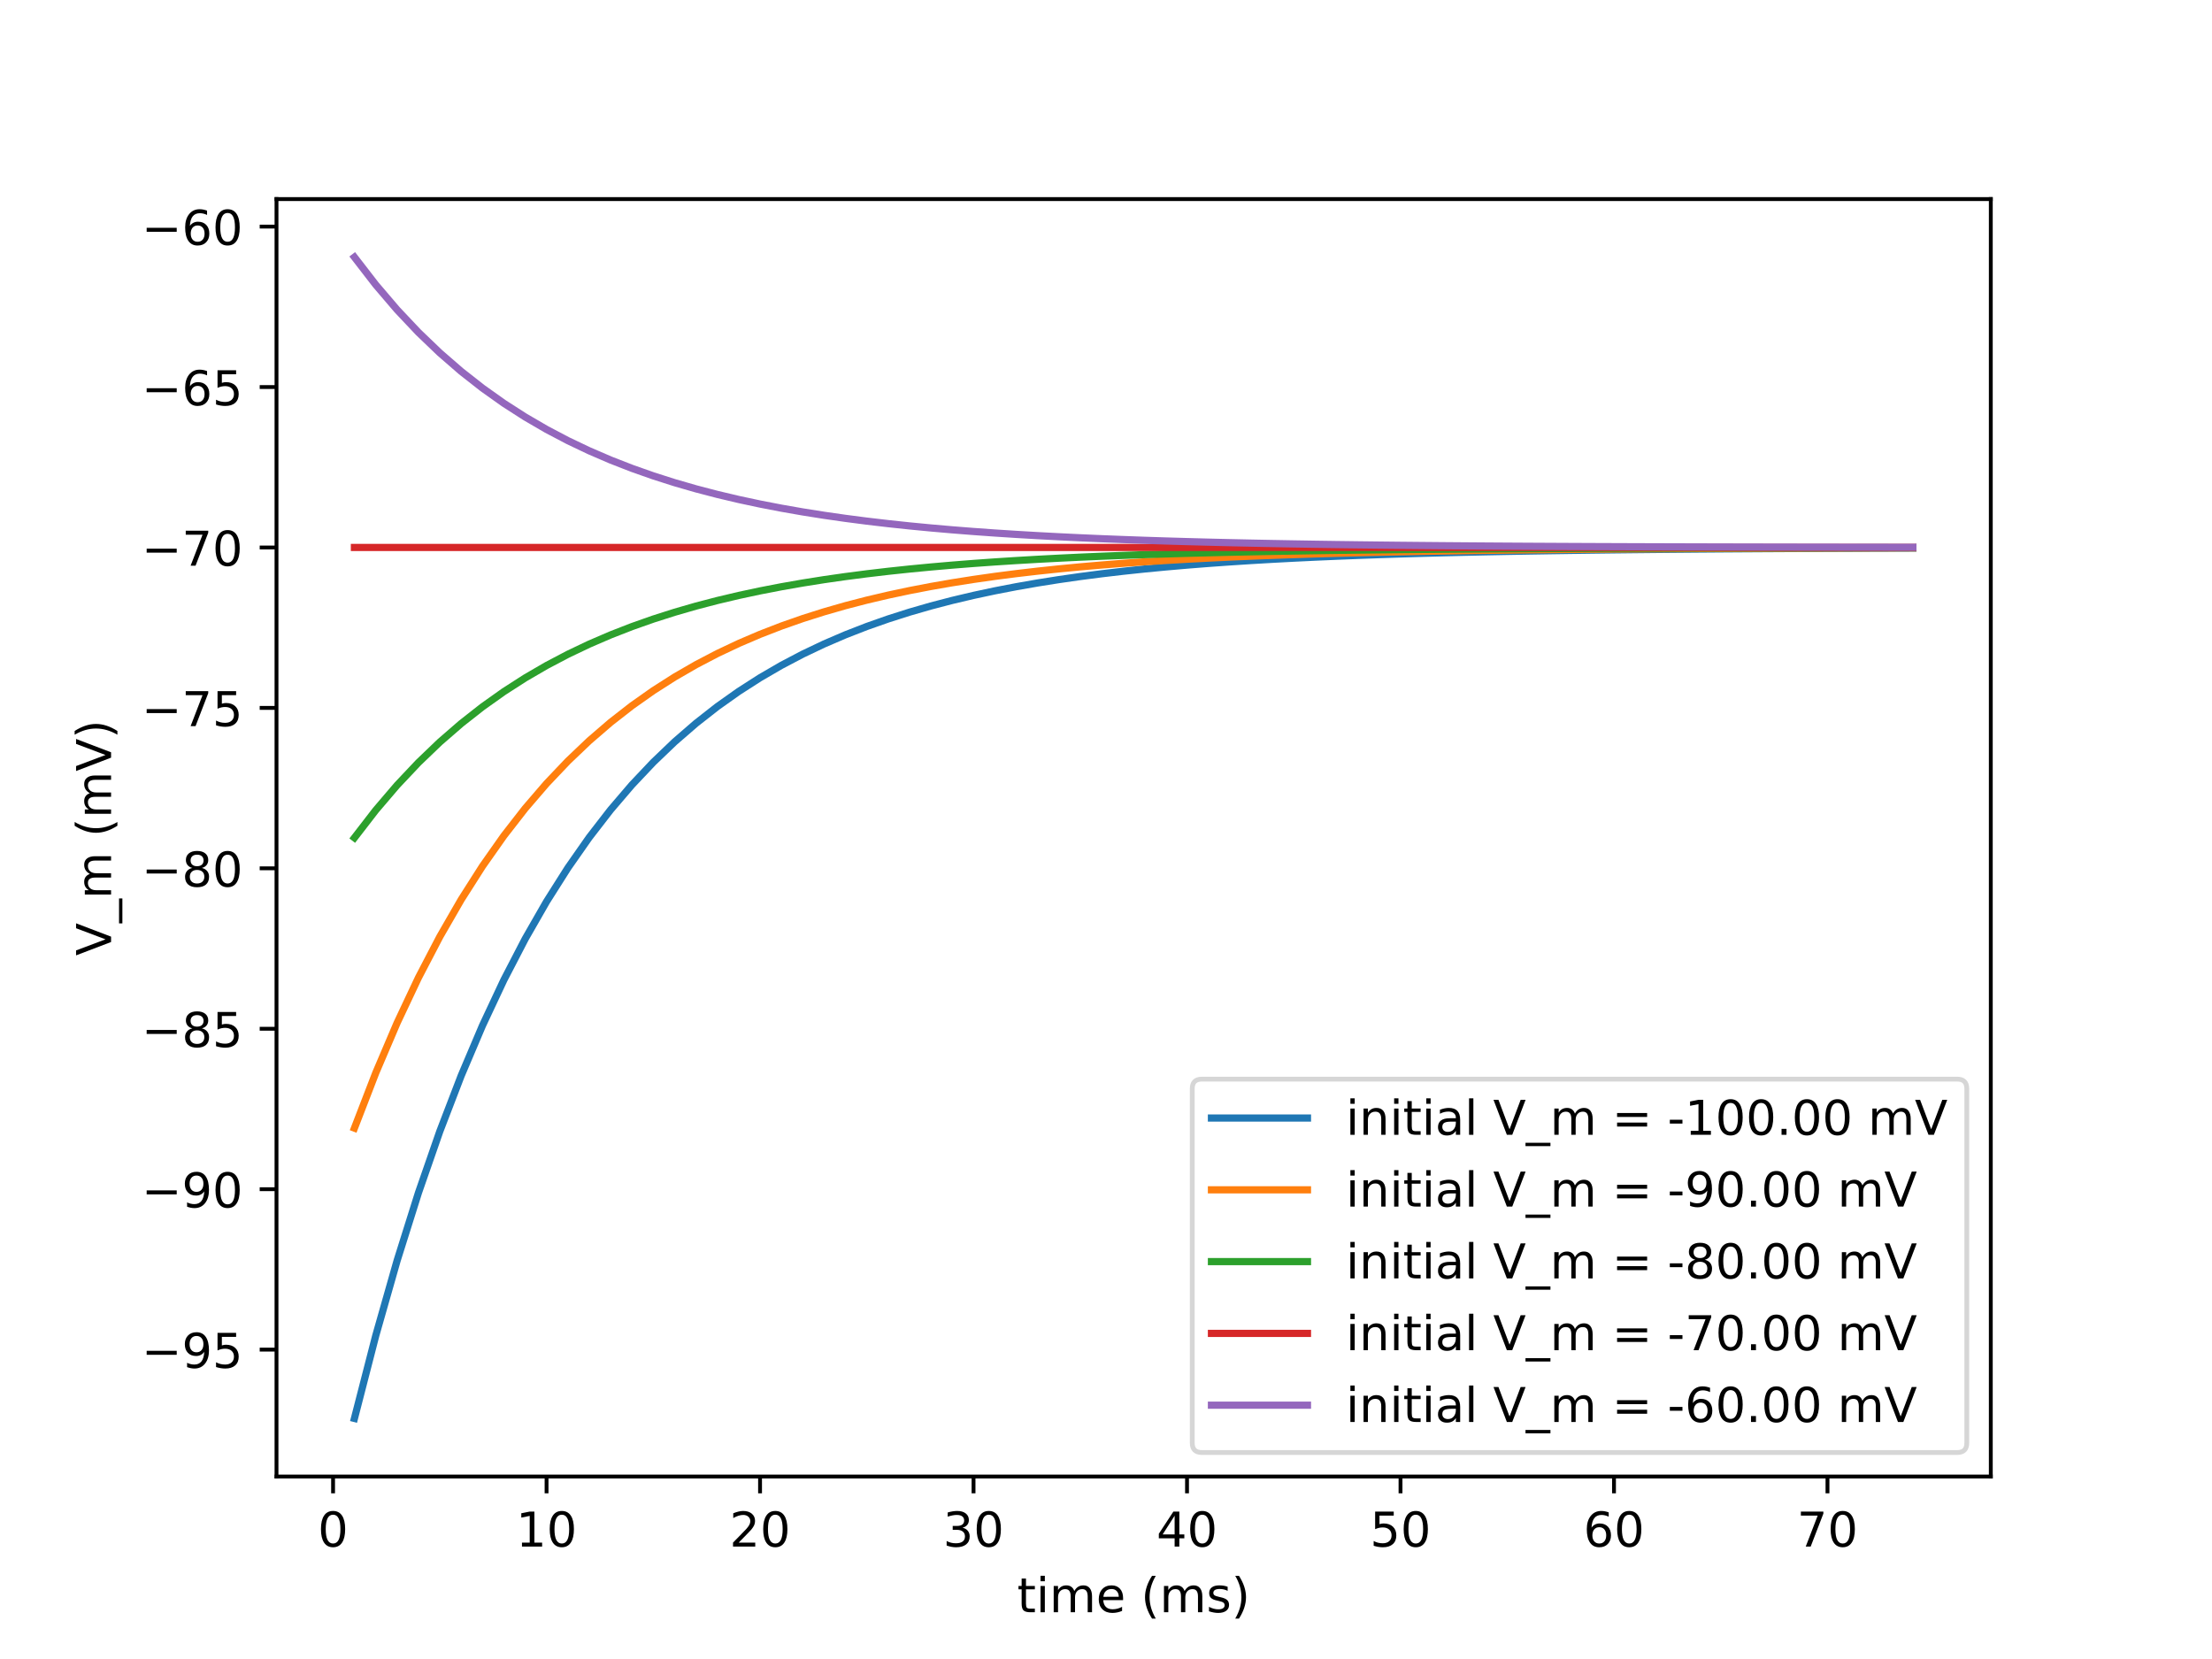 <?xml version="1.0" encoding="utf-8" standalone="no"?>
<!DOCTYPE svg PUBLIC "-//W3C//DTD SVG 1.1//EN"
  "http://www.w3.org/Graphics/SVG/1.1/DTD/svg11.dtd">
<!-- Created with matplotlib (http://matplotlib.org/) -->
<svg height="345.6pt" version="1.1" viewBox="0 0 460.8 345.6" width="460.8pt" xmlns="http://www.w3.org/2000/svg" xmlns:xlink="http://www.w3.org/1999/xlink">
 <defs>
  <style type="text/css">
*{stroke-linecap:butt;stroke-linejoin:round;}
  </style>
 </defs>
 <g id="figure_1">
  <g id="patch_1">
   <path d="M 0 345.6 
L 460.8 345.6 
L 460.8 0 
L 0 0 
z
" style="fill:#ffffff;"/>
  </g>
  <g id="axes_1">
   <g id="patch_2">
    <path d="M 57.6 307.584 
L 414.72 307.584 
L 414.72 41.472 
L 57.6 41.472 
z
" style="fill:#ffffff;"/>
   </g>
   <g id="matplotlib.axis_1">
    <g id="xtick_1">
     <g id="line2d_1">
      <defs>
       <path d="M 0 0 
L 0 3.5 
" id="m4f5fe54697" style="stroke:#000000;stroke-width:0.8;"/>
      </defs>
      <g>
       <use style="stroke:#000000;stroke-width:0.8;" x="69.385" xlink:href="#m4f5fe54697" y="307.584"/>
      </g>
     </g>
     <g id="text_1">
      <!-- 0 -->
      <defs>
       <path d="M 31.781 66.406 
Q 24.172 66.406 20.328 58.906 
Q 16.5 51.422 16.5 36.375 
Q 16.5 21.391 20.328 13.891 
Q 24.172 6.391 31.781 6.391 
Q 39.453 6.391 43.281 13.891 
Q 47.125 21.391 47.125 36.375 
Q 47.125 51.422 43.281 58.906 
Q 39.453 66.406 31.781 66.406 
z
M 31.781 74.219 
Q 44.047 74.219 50.516 64.516 
Q 56.984 54.828 56.984 36.375 
Q 56.984 17.969 50.516 8.266 
Q 44.047 -1.422 31.781 -1.422 
Q 19.531 -1.422 13.062 8.266 
Q 6.594 17.969 6.594 36.375 
Q 6.594 54.828 13.062 64.516 
Q 19.531 74.219 31.781 74.219 
z
" id="DejaVuSans-30"/>
      </defs>
      <g transform="translate(66.204 322.182)scale(0.1 -0.1)">
       <use xlink:href="#DejaVuSans-30"/>
      </g>
     </g>
    </g>
    <g id="xtick_2">
     <g id="line2d_2">
      <g>
       <use style="stroke:#000000;stroke-width:0.8;" x="113.859" xlink:href="#m4f5fe54697" y="307.584"/>
      </g>
     </g>
     <g id="text_2">
      <!-- 10 -->
      <defs>
       <path d="M 12.406 8.297 
L 28.516 8.297 
L 28.516 63.922 
L 10.984 60.406 
L 10.984 69.391 
L 28.422 72.906 
L 38.281 72.906 
L 38.281 8.297 
L 54.391 8.297 
L 54.391 0 
L 12.406 0 
z
" id="DejaVuSans-31"/>
      </defs>
      <g transform="translate(107.496 322.182)scale(0.1 -0.1)">
       <use xlink:href="#DejaVuSans-31"/>
       <use x="63.623" xlink:href="#DejaVuSans-30"/>
      </g>
     </g>
    </g>
    <g id="xtick_3">
     <g id="line2d_3">
      <g>
       <use style="stroke:#000000;stroke-width:0.8;" x="158.332" xlink:href="#m4f5fe54697" y="307.584"/>
      </g>
     </g>
     <g id="text_3">
      <!-- 20 -->
      <defs>
       <path d="M 19.188 8.297 
L 53.609 8.297 
L 53.609 0 
L 7.328 0 
L 7.328 8.297 
Q 12.938 14.109 22.625 23.891 
Q 32.328 33.688 34.812 36.531 
Q 39.547 41.844 41.422 45.531 
Q 43.312 49.219 43.312 52.781 
Q 43.312 58.594 39.234 62.25 
Q 35.156 65.922 28.609 65.922 
Q 23.969 65.922 18.812 64.312 
Q 13.672 62.703 7.812 59.422 
L 7.812 69.391 
Q 13.766 71.781 18.938 73 
Q 24.125 74.219 28.422 74.219 
Q 39.75 74.219 46.484 68.547 
Q 53.219 62.891 53.219 53.422 
Q 53.219 48.922 51.531 44.891 
Q 49.859 40.875 45.406 35.406 
Q 44.188 33.984 37.641 27.219 
Q 31.109 20.453 19.188 8.297 
z
" id="DejaVuSans-32"/>
      </defs>
      <g transform="translate(151.969 322.182)scale(0.1 -0.1)">
       <use xlink:href="#DejaVuSans-32"/>
       <use x="63.623" xlink:href="#DejaVuSans-30"/>
      </g>
     </g>
    </g>
    <g id="xtick_4">
     <g id="line2d_4">
      <g>
       <use style="stroke:#000000;stroke-width:0.8;" x="202.805" xlink:href="#m4f5fe54697" y="307.584"/>
      </g>
     </g>
     <g id="text_4">
      <!-- 30 -->
      <defs>
       <path d="M 40.578 39.312 
Q 47.656 37.797 51.625 33 
Q 55.609 28.219 55.609 21.188 
Q 55.609 10.406 48.188 4.484 
Q 40.766 -1.422 27.094 -1.422 
Q 22.516 -1.422 17.656 -0.516 
Q 12.797 0.391 7.625 2.203 
L 7.625 11.719 
Q 11.719 9.328 16.594 8.109 
Q 21.484 6.891 26.812 6.891 
Q 36.078 6.891 40.938 10.547 
Q 45.797 14.203 45.797 21.188 
Q 45.797 27.641 41.281 31.266 
Q 36.766 34.906 28.719 34.906 
L 20.219 34.906 
L 20.219 43.016 
L 29.109 43.016 
Q 36.375 43.016 40.234 45.922 
Q 44.094 48.828 44.094 54.297 
Q 44.094 59.906 40.109 62.906 
Q 36.141 65.922 28.719 65.922 
Q 24.656 65.922 20.016 65.031 
Q 15.375 64.156 9.812 62.312 
L 9.812 71.094 
Q 15.438 72.656 20.344 73.438 
Q 25.25 74.219 29.594 74.219 
Q 40.828 74.219 47.359 69.109 
Q 53.906 64.016 53.906 55.328 
Q 53.906 49.266 50.438 45.094 
Q 46.969 40.922 40.578 39.312 
z
" id="DejaVuSans-33"/>
      </defs>
      <g transform="translate(196.443 322.182)scale(0.1 -0.1)">
       <use xlink:href="#DejaVuSans-33"/>
       <use x="63.623" xlink:href="#DejaVuSans-30"/>
      </g>
     </g>
    </g>
    <g id="xtick_5">
     <g id="line2d_5">
      <g>
       <use style="stroke:#000000;stroke-width:0.8;" x="247.278" xlink:href="#m4f5fe54697" y="307.584"/>
      </g>
     </g>
     <g id="text_5">
      <!-- 40 -->
      <defs>
       <path d="M 37.797 64.312 
L 12.891 25.391 
L 37.797 25.391 
z
M 35.203 72.906 
L 47.609 72.906 
L 47.609 25.391 
L 58.016 25.391 
L 58.016 17.188 
L 47.609 17.188 
L 47.609 0 
L 37.797 0 
L 37.797 17.188 
L 4.891 17.188 
L 4.891 26.703 
z
" id="DejaVuSans-34"/>
      </defs>
      <g transform="translate(240.916 322.182)scale(0.1 -0.1)">
       <use xlink:href="#DejaVuSans-34"/>
       <use x="63.623" xlink:href="#DejaVuSans-30"/>
      </g>
     </g>
    </g>
    <g id="xtick_6">
     <g id="line2d_6">
      <g>
       <use style="stroke:#000000;stroke-width:0.8;" x="291.752" xlink:href="#m4f5fe54697" y="307.584"/>
      </g>
     </g>
     <g id="text_6">
      <!-- 50 -->
      <defs>
       <path d="M 10.797 72.906 
L 49.516 72.906 
L 49.516 64.594 
L 19.828 64.594 
L 19.828 46.734 
Q 21.969 47.469 24.109 47.828 
Q 26.266 48.188 28.422 48.188 
Q 40.625 48.188 47.75 41.5 
Q 54.891 34.812 54.891 23.391 
Q 54.891 11.625 47.562 5.094 
Q 40.234 -1.422 26.906 -1.422 
Q 22.312 -1.422 17.547 -0.641 
Q 12.797 0.141 7.719 1.703 
L 7.719 11.625 
Q 12.109 9.234 16.797 8.062 
Q 21.484 6.891 26.703 6.891 
Q 35.156 6.891 40.078 11.328 
Q 45.016 15.766 45.016 23.391 
Q 45.016 31 40.078 35.438 
Q 35.156 39.891 26.703 39.891 
Q 22.75 39.891 18.812 39.016 
Q 14.891 38.141 10.797 36.281 
z
" id="DejaVuSans-35"/>
      </defs>
      <g transform="translate(285.389 322.182)scale(0.1 -0.1)">
       <use xlink:href="#DejaVuSans-35"/>
       <use x="63.623" xlink:href="#DejaVuSans-30"/>
      </g>
     </g>
    </g>
    <g id="xtick_7">
     <g id="line2d_7">
      <g>
       <use style="stroke:#000000;stroke-width:0.8;" x="336.225" xlink:href="#m4f5fe54697" y="307.584"/>
      </g>
     </g>
     <g id="text_7">
      <!-- 60 -->
      <defs>
       <path d="M 33.016 40.375 
Q 26.375 40.375 22.484 35.828 
Q 18.609 31.297 18.609 23.391 
Q 18.609 15.531 22.484 10.953 
Q 26.375 6.391 33.016 6.391 
Q 39.656 6.391 43.531 10.953 
Q 47.406 15.531 47.406 23.391 
Q 47.406 31.297 43.531 35.828 
Q 39.656 40.375 33.016 40.375 
z
M 52.594 71.297 
L 52.594 62.312 
Q 48.875 64.062 45.094 64.984 
Q 41.312 65.922 37.594 65.922 
Q 27.828 65.922 22.672 59.328 
Q 17.531 52.734 16.797 39.406 
Q 19.672 43.656 24.016 45.922 
Q 28.375 48.188 33.594 48.188 
Q 44.578 48.188 50.953 41.516 
Q 57.328 34.859 57.328 23.391 
Q 57.328 12.156 50.688 5.359 
Q 44.047 -1.422 33.016 -1.422 
Q 20.359 -1.422 13.672 8.266 
Q 6.984 17.969 6.984 36.375 
Q 6.984 53.656 15.188 63.938 
Q 23.391 74.219 37.203 74.219 
Q 40.922 74.219 44.703 73.484 
Q 48.484 72.75 52.594 71.297 
z
" id="DejaVuSans-36"/>
      </defs>
      <g transform="translate(329.862 322.182)scale(0.1 -0.1)">
       <use xlink:href="#DejaVuSans-36"/>
       <use x="63.623" xlink:href="#DejaVuSans-30"/>
      </g>
     </g>
    </g>
    <g id="xtick_8">
     <g id="line2d_8">
      <g>
       <use style="stroke:#000000;stroke-width:0.8;" x="380.698" xlink:href="#m4f5fe54697" y="307.584"/>
      </g>
     </g>
     <g id="text_8">
      <!-- 70 -->
      <defs>
       <path d="M 8.203 72.906 
L 55.078 72.906 
L 55.078 68.703 
L 28.609 0 
L 18.312 0 
L 43.219 64.594 
L 8.203 64.594 
z
" id="DejaVuSans-37"/>
      </defs>
      <g transform="translate(374.335 322.182)scale(0.1 -0.1)">
       <use xlink:href="#DejaVuSans-37"/>
       <use x="63.623" xlink:href="#DejaVuSans-30"/>
      </g>
     </g>
    </g>
    <g id="text_9">
     <!-- time (ms) -->
     <defs>
      <path d="M 18.312 70.219 
L 18.312 54.688 
L 36.812 54.688 
L 36.812 47.703 
L 18.312 47.703 
L 18.312 18.016 
Q 18.312 11.328 20.141 9.422 
Q 21.969 7.516 27.594 7.516 
L 36.812 7.516 
L 36.812 0 
L 27.594 0 
Q 17.188 0 13.234 3.875 
Q 9.281 7.766 9.281 18.016 
L 9.281 47.703 
L 2.688 47.703 
L 2.688 54.688 
L 9.281 54.688 
L 9.281 70.219 
z
" id="DejaVuSans-74"/>
      <path d="M 9.422 54.688 
L 18.406 54.688 
L 18.406 0 
L 9.422 0 
z
M 9.422 75.984 
L 18.406 75.984 
L 18.406 64.594 
L 9.422 64.594 
z
" id="DejaVuSans-69"/>
      <path d="M 52 44.188 
Q 55.375 50.25 60.062 53.125 
Q 64.75 56 71.094 56 
Q 79.641 56 84.281 50.016 
Q 88.922 44.047 88.922 33.016 
L 88.922 0 
L 79.891 0 
L 79.891 32.719 
Q 79.891 40.578 77.094 44.375 
Q 74.312 48.188 68.609 48.188 
Q 61.625 48.188 57.562 43.547 
Q 53.516 38.922 53.516 30.906 
L 53.516 0 
L 44.484 0 
L 44.484 32.719 
Q 44.484 40.625 41.703 44.406 
Q 38.922 48.188 33.109 48.188 
Q 26.219 48.188 22.156 43.531 
Q 18.109 38.875 18.109 30.906 
L 18.109 0 
L 9.078 0 
L 9.078 54.688 
L 18.109 54.688 
L 18.109 46.188 
Q 21.188 51.219 25.484 53.609 
Q 29.781 56 35.688 56 
Q 41.656 56 45.828 52.969 
Q 50 49.953 52 44.188 
z
" id="DejaVuSans-6d"/>
      <path d="M 56.203 29.594 
L 56.203 25.203 
L 14.891 25.203 
Q 15.484 15.922 20.484 11.062 
Q 25.484 6.203 34.422 6.203 
Q 39.594 6.203 44.453 7.469 
Q 49.312 8.734 54.109 11.281 
L 54.109 2.781 
Q 49.266 0.734 44.188 -0.344 
Q 39.109 -1.422 33.891 -1.422 
Q 20.797 -1.422 13.156 6.188 
Q 5.516 13.812 5.516 26.812 
Q 5.516 40.234 12.766 48.109 
Q 20.016 56 32.328 56 
Q 43.359 56 49.781 48.891 
Q 56.203 41.797 56.203 29.594 
z
M 47.219 32.234 
Q 47.125 39.594 43.094 43.984 
Q 39.062 48.391 32.422 48.391 
Q 24.906 48.391 20.391 44.141 
Q 15.875 39.891 15.188 32.172 
z
" id="DejaVuSans-65"/>
      <path id="DejaVuSans-20"/>
      <path d="M 31 75.875 
Q 24.469 64.656 21.281 53.656 
Q 18.109 42.672 18.109 31.391 
Q 18.109 20.125 21.312 9.062 
Q 24.516 -2 31 -13.188 
L 23.188 -13.188 
Q 15.875 -1.703 12.234 9.375 
Q 8.594 20.453 8.594 31.391 
Q 8.594 42.281 12.203 53.312 
Q 15.828 64.359 23.188 75.875 
z
" id="DejaVuSans-28"/>
      <path d="M 44.281 53.078 
L 44.281 44.578 
Q 40.484 46.531 36.375 47.5 
Q 32.281 48.484 27.875 48.484 
Q 21.188 48.484 17.844 46.438 
Q 14.5 44.391 14.5 40.281 
Q 14.5 37.156 16.891 35.375 
Q 19.281 33.594 26.516 31.984 
L 29.594 31.297 
Q 39.156 29.25 43.188 25.516 
Q 47.219 21.781 47.219 15.094 
Q 47.219 7.469 41.188 3.016 
Q 35.156 -1.422 24.609 -1.422 
Q 20.219 -1.422 15.453 -0.562 
Q 10.688 0.297 5.422 2 
L 5.422 11.281 
Q 10.406 8.688 15.234 7.391 
Q 20.062 6.109 24.812 6.109 
Q 31.156 6.109 34.562 8.281 
Q 37.984 10.453 37.984 14.406 
Q 37.984 18.062 35.516 20.016 
Q 33.062 21.969 24.703 23.781 
L 21.578 24.516 
Q 13.234 26.266 9.516 29.906 
Q 5.812 33.547 5.812 39.891 
Q 5.812 47.609 11.281 51.797 
Q 16.75 56 26.812 56 
Q 31.781 56 36.172 55.266 
Q 40.578 54.547 44.281 53.078 
z
" id="DejaVuSans-73"/>
      <path d="M 8.016 75.875 
L 15.828 75.875 
Q 23.141 64.359 26.781 53.312 
Q 30.422 42.281 30.422 31.391 
Q 30.422 20.453 26.781 9.375 
Q 23.141 -1.703 15.828 -13.188 
L 8.016 -13.188 
Q 14.5 -2 17.703 9.062 
Q 20.906 20.125 20.906 31.391 
Q 20.906 42.672 17.703 53.656 
Q 14.5 64.656 8.016 75.875 
z
" id="DejaVuSans-29"/>
     </defs>
     <g transform="translate(211.898 335.861)scale(0.1 -0.1)">
      <use xlink:href="#DejaVuSans-74"/>
      <use x="39.209" xlink:href="#DejaVuSans-69"/>
      <use x="66.992" xlink:href="#DejaVuSans-6d"/>
      <use x="164.404" xlink:href="#DejaVuSans-65"/>
      <use x="225.928" xlink:href="#DejaVuSans-20"/>
      <use x="257.715" xlink:href="#DejaVuSans-28"/>
      <use x="296.729" xlink:href="#DejaVuSans-6d"/>
      <use x="394.141" xlink:href="#DejaVuSans-73"/>
      <use x="446.24" xlink:href="#DejaVuSans-29"/>
     </g>
    </g>
   </g>
   <g id="matplotlib.axis_2">
    <g id="ytick_1">
     <g id="line2d_9">
      <defs>
       <path d="M 0 0 
L -3.5 0 
" id="m59c0a83497" style="stroke:#000000;stroke-width:0.8;"/>
      </defs>
      <g>
       <use style="stroke:#000000;stroke-width:0.8;" x="57.6" xlink:href="#m59c0a83497" y="281.15"/>
      </g>
     </g>
     <g id="text_10">
      <!-- −95 -->
      <defs>
       <path d="M 10.594 35.5 
L 73.188 35.5 
L 73.188 27.203 
L 10.594 27.203 
z
" id="DejaVuSans-2212"/>
       <path d="M 10.984 1.516 
L 10.984 10.5 
Q 14.703 8.734 18.5 7.812 
Q 22.312 6.891 25.984 6.891 
Q 35.75 6.891 40.891 13.453 
Q 46.047 20.016 46.781 33.406 
Q 43.953 29.203 39.594 26.953 
Q 35.25 24.703 29.984 24.703 
Q 19.047 24.703 12.672 31.312 
Q 6.297 37.938 6.297 49.422 
Q 6.297 60.641 12.938 67.422 
Q 19.578 74.219 30.609 74.219 
Q 43.266 74.219 49.922 64.516 
Q 56.594 54.828 56.594 36.375 
Q 56.594 19.141 48.406 8.859 
Q 40.234 -1.422 26.422 -1.422 
Q 22.703 -1.422 18.891 -0.688 
Q 15.094 0.047 10.984 1.516 
z
M 30.609 32.422 
Q 37.25 32.422 41.125 36.953 
Q 45.016 41.5 45.016 49.422 
Q 45.016 57.281 41.125 61.844 
Q 37.25 66.406 30.609 66.406 
Q 23.969 66.406 20.094 61.844 
Q 16.219 57.281 16.219 49.422 
Q 16.219 41.5 20.094 36.953 
Q 23.969 32.422 30.609 32.422 
z
" id="DejaVuSans-39"/>
      </defs>
      <g transform="translate(29.495 284.949)scale(0.1 -0.1)">
       <use xlink:href="#DejaVuSans-2212"/>
       <use x="83.789" xlink:href="#DejaVuSans-39"/>
       <use x="147.412" xlink:href="#DejaVuSans-35"/>
      </g>
     </g>
    </g>
    <g id="ytick_2">
     <g id="line2d_10">
      <g>
       <use style="stroke:#000000;stroke-width:0.8;" x="57.6" xlink:href="#m59c0a83497" y="247.729"/>
      </g>
     </g>
     <g id="text_11">
      <!-- −90 -->
      <g transform="translate(29.495 251.529)scale(0.1 -0.1)">
       <use xlink:href="#DejaVuSans-2212"/>
       <use x="83.789" xlink:href="#DejaVuSans-39"/>
       <use x="147.412" xlink:href="#DejaVuSans-30"/>
      </g>
     </g>
    </g>
    <g id="ytick_3">
     <g id="line2d_11">
      <g>
       <use style="stroke:#000000;stroke-width:0.8;" x="57.6" xlink:href="#m59c0a83497" y="214.309"/>
      </g>
     </g>
     <g id="text_12">
      <!-- −85 -->
      <defs>
       <path d="M 31.781 34.625 
Q 24.75 34.625 20.719 30.859 
Q 16.703 27.094 16.703 20.516 
Q 16.703 13.922 20.719 10.156 
Q 24.75 6.391 31.781 6.391 
Q 38.812 6.391 42.859 10.172 
Q 46.922 13.969 46.922 20.516 
Q 46.922 27.094 42.891 30.859 
Q 38.875 34.625 31.781 34.625 
z
M 21.922 38.812 
Q 15.578 40.375 12.031 44.719 
Q 8.5 49.078 8.5 55.328 
Q 8.5 64.062 14.719 69.141 
Q 20.953 74.219 31.781 74.219 
Q 42.672 74.219 48.875 69.141 
Q 55.078 64.062 55.078 55.328 
Q 55.078 49.078 51.531 44.719 
Q 48 40.375 41.703 38.812 
Q 48.828 37.156 52.797 32.312 
Q 56.781 27.484 56.781 20.516 
Q 56.781 9.906 50.312 4.234 
Q 43.844 -1.422 31.781 -1.422 
Q 19.734 -1.422 13.25 4.234 
Q 6.781 9.906 6.781 20.516 
Q 6.781 27.484 10.781 32.312 
Q 14.797 37.156 21.922 38.812 
z
M 18.312 54.391 
Q 18.312 48.734 21.844 45.562 
Q 25.391 42.391 31.781 42.391 
Q 38.141 42.391 41.719 45.562 
Q 45.312 48.734 45.312 54.391 
Q 45.312 60.062 41.719 63.234 
Q 38.141 66.406 31.781 66.406 
Q 25.391 66.406 21.844 63.234 
Q 18.312 60.062 18.312 54.391 
z
" id="DejaVuSans-38"/>
      </defs>
      <g transform="translate(29.495 218.108)scale(0.1 -0.1)">
       <use xlink:href="#DejaVuSans-2212"/>
       <use x="83.789" xlink:href="#DejaVuSans-38"/>
       <use x="147.412" xlink:href="#DejaVuSans-35"/>
      </g>
     </g>
    </g>
    <g id="ytick_4">
     <g id="line2d_12">
      <g>
       <use style="stroke:#000000;stroke-width:0.8;" x="57.6" xlink:href="#m59c0a83497" y="180.889"/>
      </g>
     </g>
     <g id="text_13">
      <!-- −80 -->
      <g transform="translate(29.495 184.688)scale(0.1 -0.1)">
       <use xlink:href="#DejaVuSans-2212"/>
       <use x="83.789" xlink:href="#DejaVuSans-38"/>
       <use x="147.412" xlink:href="#DejaVuSans-30"/>
      </g>
     </g>
    </g>
    <g id="ytick_5">
     <g id="line2d_13">
      <g>
       <use style="stroke:#000000;stroke-width:0.8;" x="57.6" xlink:href="#m59c0a83497" y="147.468"/>
      </g>
     </g>
     <g id="text_14">
      <!-- −75 -->
      <g transform="translate(29.495 151.268)scale(0.1 -0.1)">
       <use xlink:href="#DejaVuSans-2212"/>
       <use x="83.789" xlink:href="#DejaVuSans-37"/>
       <use x="147.412" xlink:href="#DejaVuSans-35"/>
      </g>
     </g>
    </g>
    <g id="ytick_6">
     <g id="line2d_14">
      <g>
       <use style="stroke:#000000;stroke-width:0.8;" x="57.6" xlink:href="#m59c0a83497" y="114.048"/>
      </g>
     </g>
     <g id="text_15">
      <!-- −70 -->
      <g transform="translate(29.495 117.847)scale(0.1 -0.1)">
       <use xlink:href="#DejaVuSans-2212"/>
       <use x="83.789" xlink:href="#DejaVuSans-37"/>
       <use x="147.412" xlink:href="#DejaVuSans-30"/>
      </g>
     </g>
    </g>
    <g id="ytick_7">
     <g id="line2d_15">
      <g>
       <use style="stroke:#000000;stroke-width:0.8;" x="57.6" xlink:href="#m59c0a83497" y="80.628"/>
      </g>
     </g>
     <g id="text_16">
      <!-- −65 -->
      <g transform="translate(29.495 84.427)scale(0.1 -0.1)">
       <use xlink:href="#DejaVuSans-2212"/>
       <use x="83.789" xlink:href="#DejaVuSans-36"/>
       <use x="147.412" xlink:href="#DejaVuSans-35"/>
      </g>
     </g>
    </g>
    <g id="ytick_8">
     <g id="line2d_16">
      <g>
       <use style="stroke:#000000;stroke-width:0.8;" x="57.6" xlink:href="#m59c0a83497" y="47.207"/>
      </g>
     </g>
     <g id="text_17">
      <!-- −60 -->
      <g transform="translate(29.495 51.006)scale(0.1 -0.1)">
       <use xlink:href="#DejaVuSans-2212"/>
       <use x="83.789" xlink:href="#DejaVuSans-36"/>
       <use x="147.412" xlink:href="#DejaVuSans-30"/>
      </g>
     </g>
    </g>
    <g id="text_18">
     <!-- V_m (mV) -->
     <defs>
      <path d="M 28.609 0 
L 0.781 72.906 
L 11.078 72.906 
L 34.188 11.531 
L 57.328 72.906 
L 67.578 72.906 
L 39.797 0 
z
" id="DejaVuSans-56"/>
      <path d="M 50.984 -16.609 
L 50.984 -23.578 
L -0.984 -23.578 
L -0.984 -16.609 
z
" id="DejaVuSans-5f"/>
     </defs>
     <g transform="translate(23.137 199.1)rotate(-90)scale(0.1 -0.1)">
      <use xlink:href="#DejaVuSans-56"/>
      <use x="68.408" xlink:href="#DejaVuSans-5f"/>
      <use x="118.408" xlink:href="#DejaVuSans-6d"/>
      <use x="215.82" xlink:href="#DejaVuSans-20"/>
      <use x="247.607" xlink:href="#DejaVuSans-28"/>
      <use x="286.621" xlink:href="#DejaVuSans-6d"/>
      <use x="384.033" xlink:href="#DejaVuSans-56"/>
      <use x="452.441" xlink:href="#DejaVuSans-29"/>
     </g>
    </g>
   </g>
   <g id="line2d_17">
    <path clip-path="url(#p400c7d414f)" d="M 73.833 295.488 
L 78.28 278.222 
L 82.727 262.599 
L 87.175 248.462 
L 91.622 235.671 
L 96.069 224.097 
L 100.517 213.624 
L 104.964 204.148 
L 109.411 195.574 
L 113.859 187.816 
L 118.306 180.796 
L 122.753 174.444 
L 127.201 168.697 
L 131.648 163.496 
L 136.095 158.791 
L 140.543 154.533 
L 144.99 150.68 
L 149.437 147.194 
L 153.885 144.04 
L 158.332 141.186 
L 162.779 138.603 
L 167.227 136.266 
L 171.674 134.152 
L 176.121 132.239 
L 180.568 130.508 
L 185.016 128.942 
L 189.463 127.524 
L 193.91 126.242 
L 198.358 125.081 
L 202.805 124.031 
L 207.252 123.081 
L 211.7 122.222 
L 216.147 121.444 
L 220.594 120.74 
L 225.042 120.103 
L 229.489 119.527 
L 233.936 119.006 
L 238.384 118.534 
L 242.831 118.107 
L 247.278 117.721 
L 251.726 117.371 
L 256.173 117.055 
L 260.62 116.769 
L 265.068 116.51 
L 269.515 116.276 
L 273.962 116.064 
L 278.41 115.872 
L 282.857 115.698 
L 287.304 115.541 
L 291.752 115.399 
L 296.199 115.271 
L 300.646 115.154 
L 305.093 115.049 
L 309.541 114.954 
L 313.988 114.867 
L 318.435 114.79 
L 322.883 114.719 
L 327.33 114.655 
L 331.777 114.597 
L 336.225 114.545 
L 340.672 114.498 
L 345.119 114.455 
L 349.567 114.416 
L 354.014 114.381 
L 358.461 114.349 
L 362.909 114.321 
L 367.356 114.295 
L 371.803 114.271 
L 376.251 114.25 
L 380.698 114.231 
L 385.145 114.213 
L 389.593 114.198 
L 394.04 114.183 
L 398.487 114.171 
" style="fill:none;stroke:#1f77b4;stroke-linecap:square;stroke-width:1.5;"/>
   </g>
   <g id="line2d_18">
    <path clip-path="url(#p400c7d414f)" d="M 73.833 235.008 
L 78.28 223.497 
L 82.727 213.082 
L 87.175 203.657 
L 91.622 195.13 
L 96.069 187.414 
L 100.517 180.432 
L 104.964 174.115 
L 109.411 168.399 
L 113.859 163.227 
L 118.306 158.547 
L 122.753 154.312 
L 127.201 150.48 
L 131.648 147.013 
L 136.095 143.876 
L 140.543 141.038 
L 144.99 138.469 
L 149.437 136.145 
L 153.885 134.043 
L 158.332 132.14 
L 162.779 130.418 
L 167.227 128.86 
L 171.674 127.451 
L 176.121 126.175 
L 180.568 125.021 
L 185.016 123.977 
L 189.463 123.032 
L 193.91 122.177 
L 198.358 121.404 
L 202.805 120.704 
L 207.252 120.07 
L 211.7 119.497 
L 216.147 118.979 
L 220.594 118.509 
L 225.042 118.085 
L 229.489 117.701 
L 233.936 117.353 
L 238.384 117.039 
L 242.831 116.754 
L 247.278 116.496 
L 251.726 116.263 
L 256.173 116.053 
L 260.62 115.862 
L 265.068 115.689 
L 269.515 115.533 
L 273.962 115.392 
L 278.41 115.264 
L 282.857 115.148 
L 287.304 115.043 
L 291.752 114.949 
L 296.199 114.863 
L 300.646 114.785 
L 305.093 114.715 
L 309.541 114.652 
L 313.988 114.594 
L 318.435 114.542 
L 322.883 114.495 
L 327.33 114.453 
L 331.777 114.414 
L 336.225 114.379 
L 340.672 114.348 
L 345.119 114.319 
L 349.567 114.293 
L 354.014 114.27 
L 358.461 114.249 
L 362.909 114.23 
L 367.356 114.213 
L 371.803 114.197 
L 376.251 114.183 
L 380.698 114.17 
L 385.145 114.158 
L 389.593 114.148 
L 394.04 114.138 
L 398.487 114.13 
" style="fill:none;stroke:#ff7f0e;stroke-linecap:square;stroke-width:1.5;"/>
   </g>
   <g id="line2d_19">
    <path clip-path="url(#p400c7d414f)" d="M 73.833 174.528 
L 78.28 168.773 
L 82.727 163.565 
L 87.175 158.853 
L 91.622 154.589 
L 96.069 150.731 
L 100.517 147.24 
L 104.964 144.081 
L 109.411 141.223 
L 113.859 138.637 
L 118.306 136.297 
L 122.753 134.18 
L 127.201 132.264 
L 131.648 130.531 
L 136.095 128.962 
L 140.543 127.543 
L 144.99 126.259 
L 149.437 125.097 
L 153.885 124.045 
L 158.332 123.094 
L 162.779 122.233 
L 167.227 121.454 
L 171.674 120.749 
L 176.121 120.112 
L 180.568 119.535 
L 185.016 119.013 
L 189.463 118.54 
L 193.91 118.113 
L 198.358 117.726 
L 202.805 117.376 
L 207.252 117.059 
L 211.7 116.773 
L 216.147 116.513 
L 220.594 116.279 
L 225.042 116.066 
L 229.489 115.874 
L 233.936 115.701 
L 238.384 115.543 
L 242.831 115.401 
L 247.278 115.272 
L 251.726 115.156 
L 256.173 115.05 
L 260.62 114.955 
L 265.068 114.869 
L 269.515 114.791 
L 273.962 114.72 
L 278.41 114.656 
L 282.857 114.598 
L 287.304 114.546 
L 291.752 114.498 
L 296.199 114.456 
L 300.646 114.417 
L 305.093 114.382 
L 309.541 114.35 
L 313.988 114.321 
L 318.435 114.295 
L 322.883 114.272 
L 327.33 114.25 
L 331.777 114.231 
L 336.225 114.214 
L 340.672 114.198 
L 345.119 114.184 
L 349.567 114.171 
L 354.014 114.159 
L 358.461 114.148 
L 362.909 114.139 
L 367.356 114.13 
L 371.803 114.122 
L 376.251 114.115 
L 380.698 114.109 
L 385.145 114.103 
L 389.593 114.098 
L 394.04 114.093 
L 398.487 114.089 
" style="fill:none;stroke:#2ca02c;stroke-linecap:square;stroke-width:1.5;"/>
   </g>
   <g id="line2d_20">
    <path clip-path="url(#p400c7d414f)" d="M 73.833 114.048 
L 78.28 114.048 
L 82.727 114.048 
L 87.175 114.048 
L 91.622 114.048 
L 96.069 114.048 
L 100.517 114.048 
L 104.964 114.048 
L 109.411 114.048 
L 113.859 114.048 
L 118.306 114.048 
L 122.753 114.048 
L 127.201 114.048 
L 131.648 114.048 
L 136.095 114.048 
L 140.543 114.048 
L 144.99 114.048 
L 149.437 114.048 
L 153.885 114.048 
L 158.332 114.048 
L 162.779 114.048 
L 167.227 114.048 
L 171.674 114.048 
L 176.121 114.048 
L 180.568 114.048 
L 185.016 114.048 
L 189.463 114.048 
L 193.91 114.048 
L 198.358 114.048 
L 202.805 114.048 
L 207.252 114.048 
L 211.7 114.048 
L 216.147 114.048 
L 220.594 114.048 
L 225.042 114.048 
L 229.489 114.048 
L 233.936 114.048 
L 238.384 114.048 
L 242.831 114.048 
L 247.278 114.048 
L 251.726 114.048 
L 256.173 114.048 
L 260.62 114.048 
L 265.068 114.048 
L 269.515 114.048 
L 273.962 114.048 
L 278.41 114.048 
L 282.857 114.048 
L 287.304 114.048 
L 291.752 114.048 
L 296.199 114.048 
L 300.646 114.048 
L 305.093 114.048 
L 309.541 114.048 
L 313.988 114.048 
L 318.435 114.048 
L 322.883 114.048 
L 327.33 114.048 
L 331.777 114.048 
L 336.225 114.048 
L 340.672 114.048 
L 345.119 114.048 
L 349.567 114.048 
L 354.014 114.048 
L 358.461 114.048 
L 362.909 114.048 
L 367.356 114.048 
L 371.803 114.048 
L 376.251 114.048 
L 380.698 114.048 
L 385.145 114.048 
L 389.593 114.048 
L 394.04 114.048 
L 398.487 114.048 
" style="fill:none;stroke:#d62728;stroke-linecap:square;stroke-width:1.5;"/>
   </g>
   <g id="line2d_21">
    <path clip-path="url(#p400c7d414f)" d="M 73.833 53.568 
L 78.28 59.323 
L 82.727 64.531 
L 87.175 69.243 
L 91.622 73.507 
L 96.069 77.365 
L 100.517 80.856 
L 104.964 84.015 
L 109.411 86.873 
L 113.859 89.459 
L 118.306 91.799 
L 122.753 93.916 
L 127.201 95.832 
L 131.648 97.565 
L 136.095 99.134 
L 140.543 100.553 
L 144.99 101.837 
L 149.437 102.999 
L 153.885 104.051 
L 158.332 105.002 
L 162.779 105.863 
L 167.227 106.642 
L 171.674 107.347 
L 176.121 107.984 
L 180.568 108.561 
L 185.016 109.083 
L 189.463 109.556 
L 193.91 109.983 
L 198.358 110.37 
L 202.805 110.72 
L 207.252 111.037 
L 211.7 111.323 
L 216.147 111.583 
L 220.594 111.817 
L 225.042 112.03 
L 229.489 112.222 
L 233.936 112.395 
L 238.384 112.553 
L 242.831 112.695 
L 247.278 112.824 
L 251.726 112.94 
L 256.173 113.046 
L 260.62 113.141 
L 265.068 113.227 
L 269.515 113.305 
L 273.962 113.376 
L 278.41 113.44 
L 282.857 113.498 
L 287.304 113.55 
L 291.752 113.598 
L 296.199 113.64 
L 300.646 113.679 
L 305.093 113.714 
L 309.541 113.746 
L 313.988 113.775 
L 318.435 113.801 
L 322.883 113.824 
L 327.33 113.846 
L 331.777 113.865 
L 336.225 113.882 
L 340.672 113.898 
L 345.119 113.912 
L 349.567 113.925 
L 354.014 113.937 
L 358.461 113.948 
L 362.909 113.957 
L 367.356 113.966 
L 371.803 113.974 
L 376.251 113.981 
L 380.698 113.987 
L 385.145 113.993 
L 389.593 113.998 
L 394.04 114.003 
L 398.487 114.007 
" style="fill:none;stroke:#9467bd;stroke-linecap:square;stroke-width:1.5;"/>
   </g>
   <g id="patch_3">
    <path d="M 57.6 307.584 
L 57.6 41.472 
" style="fill:none;stroke:#000000;stroke-linecap:square;stroke-linejoin:miter;stroke-width:0.8;"/>
   </g>
   <g id="patch_4">
    <path d="M 414.72 307.584 
L 414.72 41.472 
" style="fill:none;stroke:#000000;stroke-linecap:square;stroke-linejoin:miter;stroke-width:0.8;"/>
   </g>
   <g id="patch_5">
    <path d="M 57.6 307.584 
L 414.72 307.584 
" style="fill:none;stroke:#000000;stroke-linecap:square;stroke-linejoin:miter;stroke-width:0.8;"/>
   </g>
   <g id="patch_6">
    <path d="M 57.6 41.472 
L 414.72 41.472 
" style="fill:none;stroke:#000000;stroke-linecap:square;stroke-linejoin:miter;stroke-width:0.8;"/>
   </g>
   <g id="legend_1">
    <g id="patch_7">
     <path d="M 250.368 302.584 
L 407.72 302.584 
Q 409.72 302.584 409.72 300.584 
L 409.72 226.803 
Q 409.72 224.803 407.72 224.803 
L 250.368 224.803 
Q 248.368 224.803 248.368 226.803 
L 248.368 300.584 
Q 248.368 302.584 250.368 302.584 
z
" style="fill:#ffffff;opacity:0.8;stroke:#cccccc;stroke-linejoin:miter;"/>
    </g>
    <g id="line2d_22">
     <path d="M 252.368 232.901 
L 272.368 232.901 
" style="fill:none;stroke:#1f77b4;stroke-linecap:square;stroke-width:1.5;"/>
    </g>
    <g id="line2d_23"/>
    <g id="text_19">
     <!-- initial V_m = -100.00 mV -->
     <defs>
      <path d="M 54.891 33.016 
L 54.891 0 
L 45.906 0 
L 45.906 32.719 
Q 45.906 40.484 42.875 44.328 
Q 39.844 48.188 33.797 48.188 
Q 26.516 48.188 22.312 43.547 
Q 18.109 38.922 18.109 30.906 
L 18.109 0 
L 9.078 0 
L 9.078 54.688 
L 18.109 54.688 
L 18.109 46.188 
Q 21.344 51.125 25.703 53.562 
Q 30.078 56 35.797 56 
Q 45.219 56 50.047 50.172 
Q 54.891 44.344 54.891 33.016 
z
" id="DejaVuSans-6e"/>
      <path d="M 34.281 27.484 
Q 23.391 27.484 19.188 25 
Q 14.984 22.516 14.984 16.5 
Q 14.984 11.719 18.141 8.906 
Q 21.297 6.109 26.703 6.109 
Q 34.188 6.109 38.703 11.406 
Q 43.219 16.703 43.219 25.484 
L 43.219 27.484 
z
M 52.203 31.203 
L 52.203 0 
L 43.219 0 
L 43.219 8.297 
Q 40.141 3.328 35.547 0.953 
Q 30.953 -1.422 24.312 -1.422 
Q 15.922 -1.422 10.953 3.297 
Q 6 8.016 6 15.922 
Q 6 25.141 12.172 29.828 
Q 18.359 34.516 30.609 34.516 
L 43.219 34.516 
L 43.219 35.406 
Q 43.219 41.609 39.141 45 
Q 35.062 48.391 27.688 48.391 
Q 23 48.391 18.547 47.266 
Q 14.109 46.141 10.016 43.891 
L 10.016 52.203 
Q 14.938 54.109 19.578 55.047 
Q 24.219 56 28.609 56 
Q 40.484 56 46.344 49.844 
Q 52.203 43.703 52.203 31.203 
z
" id="DejaVuSans-61"/>
      <path d="M 9.422 75.984 
L 18.406 75.984 
L 18.406 0 
L 9.422 0 
z
" id="DejaVuSans-6c"/>
      <path d="M 10.594 45.406 
L 73.188 45.406 
L 73.188 37.203 
L 10.594 37.203 
z
M 10.594 25.484 
L 73.188 25.484 
L 73.188 17.188 
L 10.594 17.188 
z
" id="DejaVuSans-3d"/>
      <path d="M 4.891 31.391 
L 31.203 31.391 
L 31.203 23.391 
L 4.891 23.391 
z
" id="DejaVuSans-2d"/>
      <path d="M 10.688 12.406 
L 21 12.406 
L 21 0 
L 10.688 0 
z
" id="DejaVuSans-2e"/>
     </defs>
     <g transform="translate(280.368 236.401)scale(0.1 -0.1)">
      <use xlink:href="#DejaVuSans-69"/>
      <use x="27.783" xlink:href="#DejaVuSans-6e"/>
      <use x="91.162" xlink:href="#DejaVuSans-69"/>
      <use x="118.945" xlink:href="#DejaVuSans-74"/>
      <use x="158.154" xlink:href="#DejaVuSans-69"/>
      <use x="185.938" xlink:href="#DejaVuSans-61"/>
      <use x="247.217" xlink:href="#DejaVuSans-6c"/>
      <use x="275" xlink:href="#DejaVuSans-20"/>
      <use x="306.787" xlink:href="#DejaVuSans-56"/>
      <use x="375.195" xlink:href="#DejaVuSans-5f"/>
      <use x="425.195" xlink:href="#DejaVuSans-6d"/>
      <use x="522.607" xlink:href="#DejaVuSans-20"/>
      <use x="554.395" xlink:href="#DejaVuSans-3d"/>
      <use x="638.184" xlink:href="#DejaVuSans-20"/>
      <use x="669.971" xlink:href="#DejaVuSans-2d"/>
      <use x="706.055" xlink:href="#DejaVuSans-31"/>
      <use x="769.678" xlink:href="#DejaVuSans-30"/>
      <use x="833.301" xlink:href="#DejaVuSans-30"/>
      <use x="896.924" xlink:href="#DejaVuSans-2e"/>
      <use x="928.711" xlink:href="#DejaVuSans-30"/>
      <use x="992.334" xlink:href="#DejaVuSans-30"/>
      <use x="1055.957" xlink:href="#DejaVuSans-20"/>
      <use x="1087.744" xlink:href="#DejaVuSans-6d"/>
      <use x="1185.156" xlink:href="#DejaVuSans-56"/>
     </g>
    </g>
    <g id="line2d_24">
     <path d="M 252.368 247.857 
L 272.368 247.857 
" style="fill:none;stroke:#ff7f0e;stroke-linecap:square;stroke-width:1.5;"/>
    </g>
    <g id="line2d_25"/>
    <g id="text_20">
     <!-- initial V_m = -90.00 mV -->
     <g transform="translate(280.368 251.357)scale(0.1 -0.1)">
      <use xlink:href="#DejaVuSans-69"/>
      <use x="27.783" xlink:href="#DejaVuSans-6e"/>
      <use x="91.162" xlink:href="#DejaVuSans-69"/>
      <use x="118.945" xlink:href="#DejaVuSans-74"/>
      <use x="158.154" xlink:href="#DejaVuSans-69"/>
      <use x="185.938" xlink:href="#DejaVuSans-61"/>
      <use x="247.217" xlink:href="#DejaVuSans-6c"/>
      <use x="275" xlink:href="#DejaVuSans-20"/>
      <use x="306.787" xlink:href="#DejaVuSans-56"/>
      <use x="375.195" xlink:href="#DejaVuSans-5f"/>
      <use x="425.195" xlink:href="#DejaVuSans-6d"/>
      <use x="522.607" xlink:href="#DejaVuSans-20"/>
      <use x="554.395" xlink:href="#DejaVuSans-3d"/>
      <use x="638.184" xlink:href="#DejaVuSans-20"/>
      <use x="669.971" xlink:href="#DejaVuSans-2d"/>
      <use x="706.055" xlink:href="#DejaVuSans-39"/>
      <use x="769.678" xlink:href="#DejaVuSans-30"/>
      <use x="833.301" xlink:href="#DejaVuSans-2e"/>
      <use x="865.088" xlink:href="#DejaVuSans-30"/>
      <use x="928.711" xlink:href="#DejaVuSans-30"/>
      <use x="992.334" xlink:href="#DejaVuSans-20"/>
      <use x="1024.121" xlink:href="#DejaVuSans-6d"/>
      <use x="1121.533" xlink:href="#DejaVuSans-56"/>
     </g>
    </g>
    <g id="line2d_26">
     <path d="M 252.368 262.814 
L 272.368 262.814 
" style="fill:none;stroke:#2ca02c;stroke-linecap:square;stroke-width:1.5;"/>
    </g>
    <g id="line2d_27"/>
    <g id="text_21">
     <!-- initial V_m = -80.00 mV -->
     <g transform="translate(280.368 266.314)scale(0.1 -0.1)">
      <use xlink:href="#DejaVuSans-69"/>
      <use x="27.783" xlink:href="#DejaVuSans-6e"/>
      <use x="91.162" xlink:href="#DejaVuSans-69"/>
      <use x="118.945" xlink:href="#DejaVuSans-74"/>
      <use x="158.154" xlink:href="#DejaVuSans-69"/>
      <use x="185.938" xlink:href="#DejaVuSans-61"/>
      <use x="247.217" xlink:href="#DejaVuSans-6c"/>
      <use x="275" xlink:href="#DejaVuSans-20"/>
      <use x="306.787" xlink:href="#DejaVuSans-56"/>
      <use x="375.195" xlink:href="#DejaVuSans-5f"/>
      <use x="425.195" xlink:href="#DejaVuSans-6d"/>
      <use x="522.607" xlink:href="#DejaVuSans-20"/>
      <use x="554.395" xlink:href="#DejaVuSans-3d"/>
      <use x="638.184" xlink:href="#DejaVuSans-20"/>
      <use x="669.971" xlink:href="#DejaVuSans-2d"/>
      <use x="706.055" xlink:href="#DejaVuSans-38"/>
      <use x="769.678" xlink:href="#DejaVuSans-30"/>
      <use x="833.301" xlink:href="#DejaVuSans-2e"/>
      <use x="865.088" xlink:href="#DejaVuSans-30"/>
      <use x="928.711" xlink:href="#DejaVuSans-30"/>
      <use x="992.334" xlink:href="#DejaVuSans-20"/>
      <use x="1024.121" xlink:href="#DejaVuSans-6d"/>
      <use x="1121.533" xlink:href="#DejaVuSans-56"/>
     </g>
    </g>
    <g id="line2d_28">
     <path d="M 252.368 277.77 
L 272.368 277.77 
" style="fill:none;stroke:#d62728;stroke-linecap:square;stroke-width:1.5;"/>
    </g>
    <g id="line2d_29"/>
    <g id="text_22">
     <!-- initial V_m = -70.00 mV -->
     <g transform="translate(280.368 281.27)scale(0.1 -0.1)">
      <use xlink:href="#DejaVuSans-69"/>
      <use x="27.783" xlink:href="#DejaVuSans-6e"/>
      <use x="91.162" xlink:href="#DejaVuSans-69"/>
      <use x="118.945" xlink:href="#DejaVuSans-74"/>
      <use x="158.154" xlink:href="#DejaVuSans-69"/>
      <use x="185.938" xlink:href="#DejaVuSans-61"/>
      <use x="247.217" xlink:href="#DejaVuSans-6c"/>
      <use x="275" xlink:href="#DejaVuSans-20"/>
      <use x="306.787" xlink:href="#DejaVuSans-56"/>
      <use x="375.195" xlink:href="#DejaVuSans-5f"/>
      <use x="425.195" xlink:href="#DejaVuSans-6d"/>
      <use x="522.607" xlink:href="#DejaVuSans-20"/>
      <use x="554.395" xlink:href="#DejaVuSans-3d"/>
      <use x="638.184" xlink:href="#DejaVuSans-20"/>
      <use x="669.971" xlink:href="#DejaVuSans-2d"/>
      <use x="706.055" xlink:href="#DejaVuSans-37"/>
      <use x="769.678" xlink:href="#DejaVuSans-30"/>
      <use x="833.301" xlink:href="#DejaVuSans-2e"/>
      <use x="865.088" xlink:href="#DejaVuSans-30"/>
      <use x="928.711" xlink:href="#DejaVuSans-30"/>
      <use x="992.334" xlink:href="#DejaVuSans-20"/>
      <use x="1024.121" xlink:href="#DejaVuSans-6d"/>
      <use x="1121.533" xlink:href="#DejaVuSans-56"/>
     </g>
    </g>
    <g id="line2d_30">
     <path d="M 252.368 292.726 
L 272.368 292.726 
" style="fill:none;stroke:#9467bd;stroke-linecap:square;stroke-width:1.5;"/>
    </g>
    <g id="line2d_31"/>
    <g id="text_23">
     <!-- initial V_m = -60.00 mV -->
     <g transform="translate(280.368 296.226)scale(0.1 -0.1)">
      <use xlink:href="#DejaVuSans-69"/>
      <use x="27.783" xlink:href="#DejaVuSans-6e"/>
      <use x="91.162" xlink:href="#DejaVuSans-69"/>
      <use x="118.945" xlink:href="#DejaVuSans-74"/>
      <use x="158.154" xlink:href="#DejaVuSans-69"/>
      <use x="185.938" xlink:href="#DejaVuSans-61"/>
      <use x="247.217" xlink:href="#DejaVuSans-6c"/>
      <use x="275" xlink:href="#DejaVuSans-20"/>
      <use x="306.787" xlink:href="#DejaVuSans-56"/>
      <use x="375.195" xlink:href="#DejaVuSans-5f"/>
      <use x="425.195" xlink:href="#DejaVuSans-6d"/>
      <use x="522.607" xlink:href="#DejaVuSans-20"/>
      <use x="554.395" xlink:href="#DejaVuSans-3d"/>
      <use x="638.184" xlink:href="#DejaVuSans-20"/>
      <use x="669.971" xlink:href="#DejaVuSans-2d"/>
      <use x="706.055" xlink:href="#DejaVuSans-36"/>
      <use x="769.678" xlink:href="#DejaVuSans-30"/>
      <use x="833.301" xlink:href="#DejaVuSans-2e"/>
      <use x="865.088" xlink:href="#DejaVuSans-30"/>
      <use x="928.711" xlink:href="#DejaVuSans-30"/>
      <use x="992.334" xlink:href="#DejaVuSans-20"/>
      <use x="1024.121" xlink:href="#DejaVuSans-6d"/>
      <use x="1121.533" xlink:href="#DejaVuSans-56"/>
     </g>
    </g>
   </g>
  </g>
 </g>
 <defs>
  <clipPath id="p400c7d414f">
   <rect height="266.112" width="357.12" x="57.6" y="41.472"/>
  </clipPath>
 </defs>
</svg>
